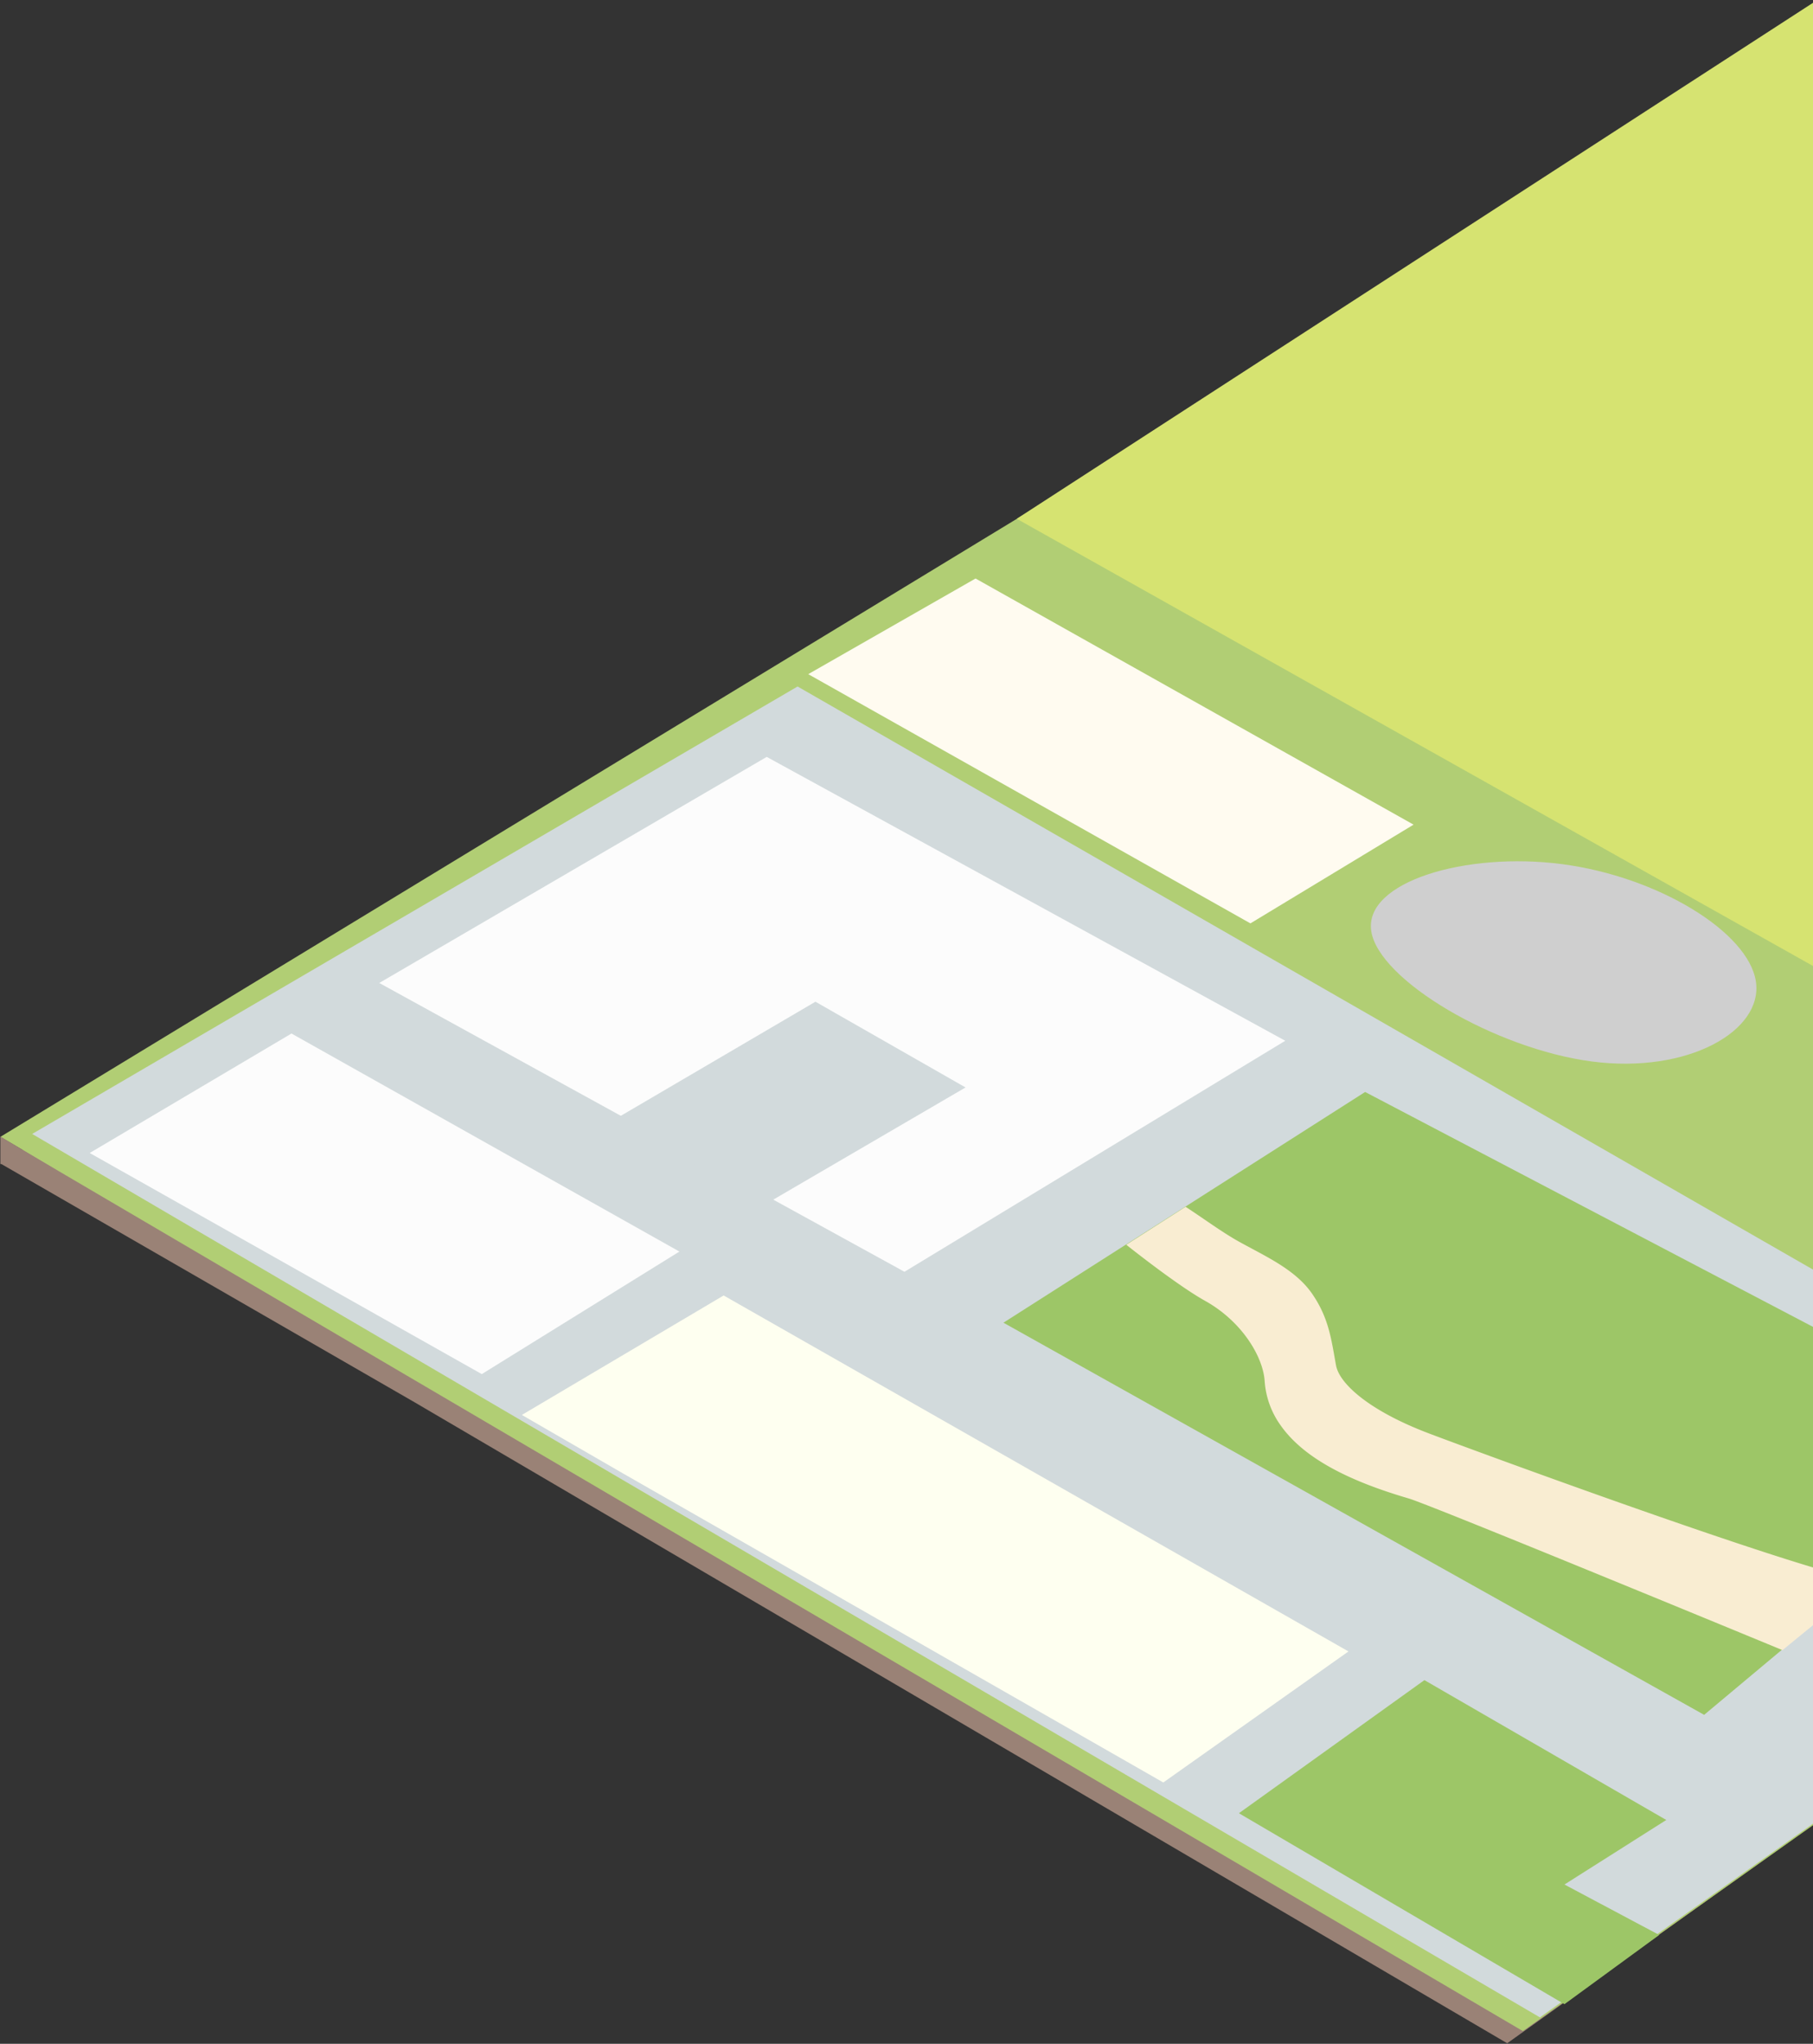<svg xmlns="http://www.w3.org/2000/svg" xmlns:xlink="http://www.w3.org/1999/xlink" width="1218.715" height="1373.603" viewBox="0 0 1218.715 1373.603">
  <rect x="0" y="0" width="1218.715" height="1373.603" fill="#333333" stroke="none"/>
  <defs>
    <clipPath id="clip-path">
      <rect id="長方形_2576" data-name="長方形 2576" width="1218.715" height="1373.603" transform="translate(0 -41)" fill="none"/>
    </clipPath>
    <clipPath id="clip-path-2">
      <rect id="長方形_2575" data-name="長方形 2575" width="517.018" height="334.986" fill="#ece3a8"/>
    </clipPath>
  </defs>
  <g id="マスクグループ_1707" data-name="マスクグループ 1707" transform="translate(0 41)" clip-path="url(#clip-path)">
    <g id="グループ_6305" data-name="グループ 6305" transform="translate(0.252 -0.425)">
      <path id="パス_27735" data-name="パス 27735" d="M2045.169,885.609,1888.977,60.329H1478.432L683.608,543.515,961.837,703.9l734.678,430.919Z" transform="translate(-683.608 197.855)" fill="#9a8276"/>
      <path id="パス_27736" data-name="パス 27736" d="M2042.823,88.524l-564.391-28.2L683.608,543.515l1023.436,601,338.125-239.846Z" transform="translate(-683.608 179.967)" fill="#b1ce74"/>
      <path id="パス_27737" data-name="パス 27737" d="M434.262,708.394v18.4l37.237,3.93Z" transform="translate(-434.262 14.853)" fill="#9a8276"/>
      <path id="パス_27738" data-name="パス 27738" d="M1214.27,648.006,388.447,173.878-126.062,474.6,887.423,1068.327,1214.27,836.54Z" transform="translate(147.44 246.925)" fill="#d2dadc"/>
      <path id="パス_27739" data-name="パス 27739" d="M270.346,249.076,9.582,102.533l-135.644,80.295L137.5,331.433Z" transform="translate(186.109 551.501)" fill="#fcfcfc"/>
      <path id="パス_27740" data-name="パス 27740" d="M429.595,341.77,9.582,102.533l-135.644,80.295,67.914,39.263,363.271,207.75Z" transform="translate(476.609 727.555)" fill="#fefff0"/>
      <path id="パス_27741" data-name="パス 27741" d="M482.956,264.572,134.4,73.79-126.062,225.73l353.046,194.1Z" transform="translate(380.75 394.333)" fill="#fcfcfc"/>
      <path id="パス_27742" data-name="パス 27742" d="M223.805-102.21,89.906-23.725l99.149,58.272L324.7-44.59Z" transform="translate(324.095 734.872)" fill="#d2dadc"/>
      <path id="パス_27743" data-name="パス 27743" d="M1406,87,1282.962,31.954,722.473,395.091,1406,778.914Z" transform="translate(-39.253 -87.001)" fill="#d6e371"/>
      <path id="パス_27744" data-name="パス 27744" d="M544.878,236.622,97.213,1.887-145.918,156.95,325.1,420.5Z" transform="translate(820.188 691.44)" fill="#9dc667"/>
      <g id="グループ_6304" data-name="グループ 6304" transform="translate(755.28 768.384)">
        <g id="マスクグループ_1706" data-name="マスクグループ 1706" transform="translate(0 0)" clip-path="url(#clip-path-2)">
          <path id="パス_27745" data-name="パス 27745" d="M204.592,147.658c-39.131-14.953-59.375-32.979-61.633-45.464-3.2-17.668-4.828-31.652-15.879-47.841C115.729,37.719,95.34,28.909,77.331,18.861,66.17,12.635,52.345,2.441,41.836-4.331L1.981,21.176C2.039,21.216,35.651,48.1,55,58.9c24.874,13.877,38.951,37.638,40,53.929A57.634,57.634,0,0,0,105.6,142.368c5.352,7.691,12.786,14.863,22.1,21.32,15.515,10.757,36.457,19.9,64.025,27.968,15.506,4.54,251.383,101.981,251.383,101.981s51.074-42.057,57.957-46.06c-41.383-5.565-270.439-89.971-296.47-99.918" transform="translate(-0.414 6.442)" fill="#f9edd2"/>
        </g>
      </g>
      <path id="パス_27746" data-name="パス 27746" d="M261.284,64.826c-8.428-32.433-72.6-63.11-137.738-64.756S-7.7,25.809.729,58.243s91.39,69.915,156.529,71.561S269.712,97.26,261.284,64.826Z" transform="matrix(0.995, 0.105, -0.105, 0.995, 926.904, 527.158)" fill="#cfcfcf"/>
      <path id="パス_27747" data-name="パス 27747" d="M280.843,288.2-13.6,122.771l-112.465,64.286,297.233,167.5Z" transform="translate(669.118 225.457)" fill="#fffbf0"/>
      <path id="パス_27748" data-name="パス 27748" d="M281.2,95.884l-162.57-94-124.7,89.46L212.76,219.685l63.7-46.528-63.7-33.9Z" transform="translate(838.626 1086.722)" fill="#9dc667"/>
    </g>
  </g>
</svg>
